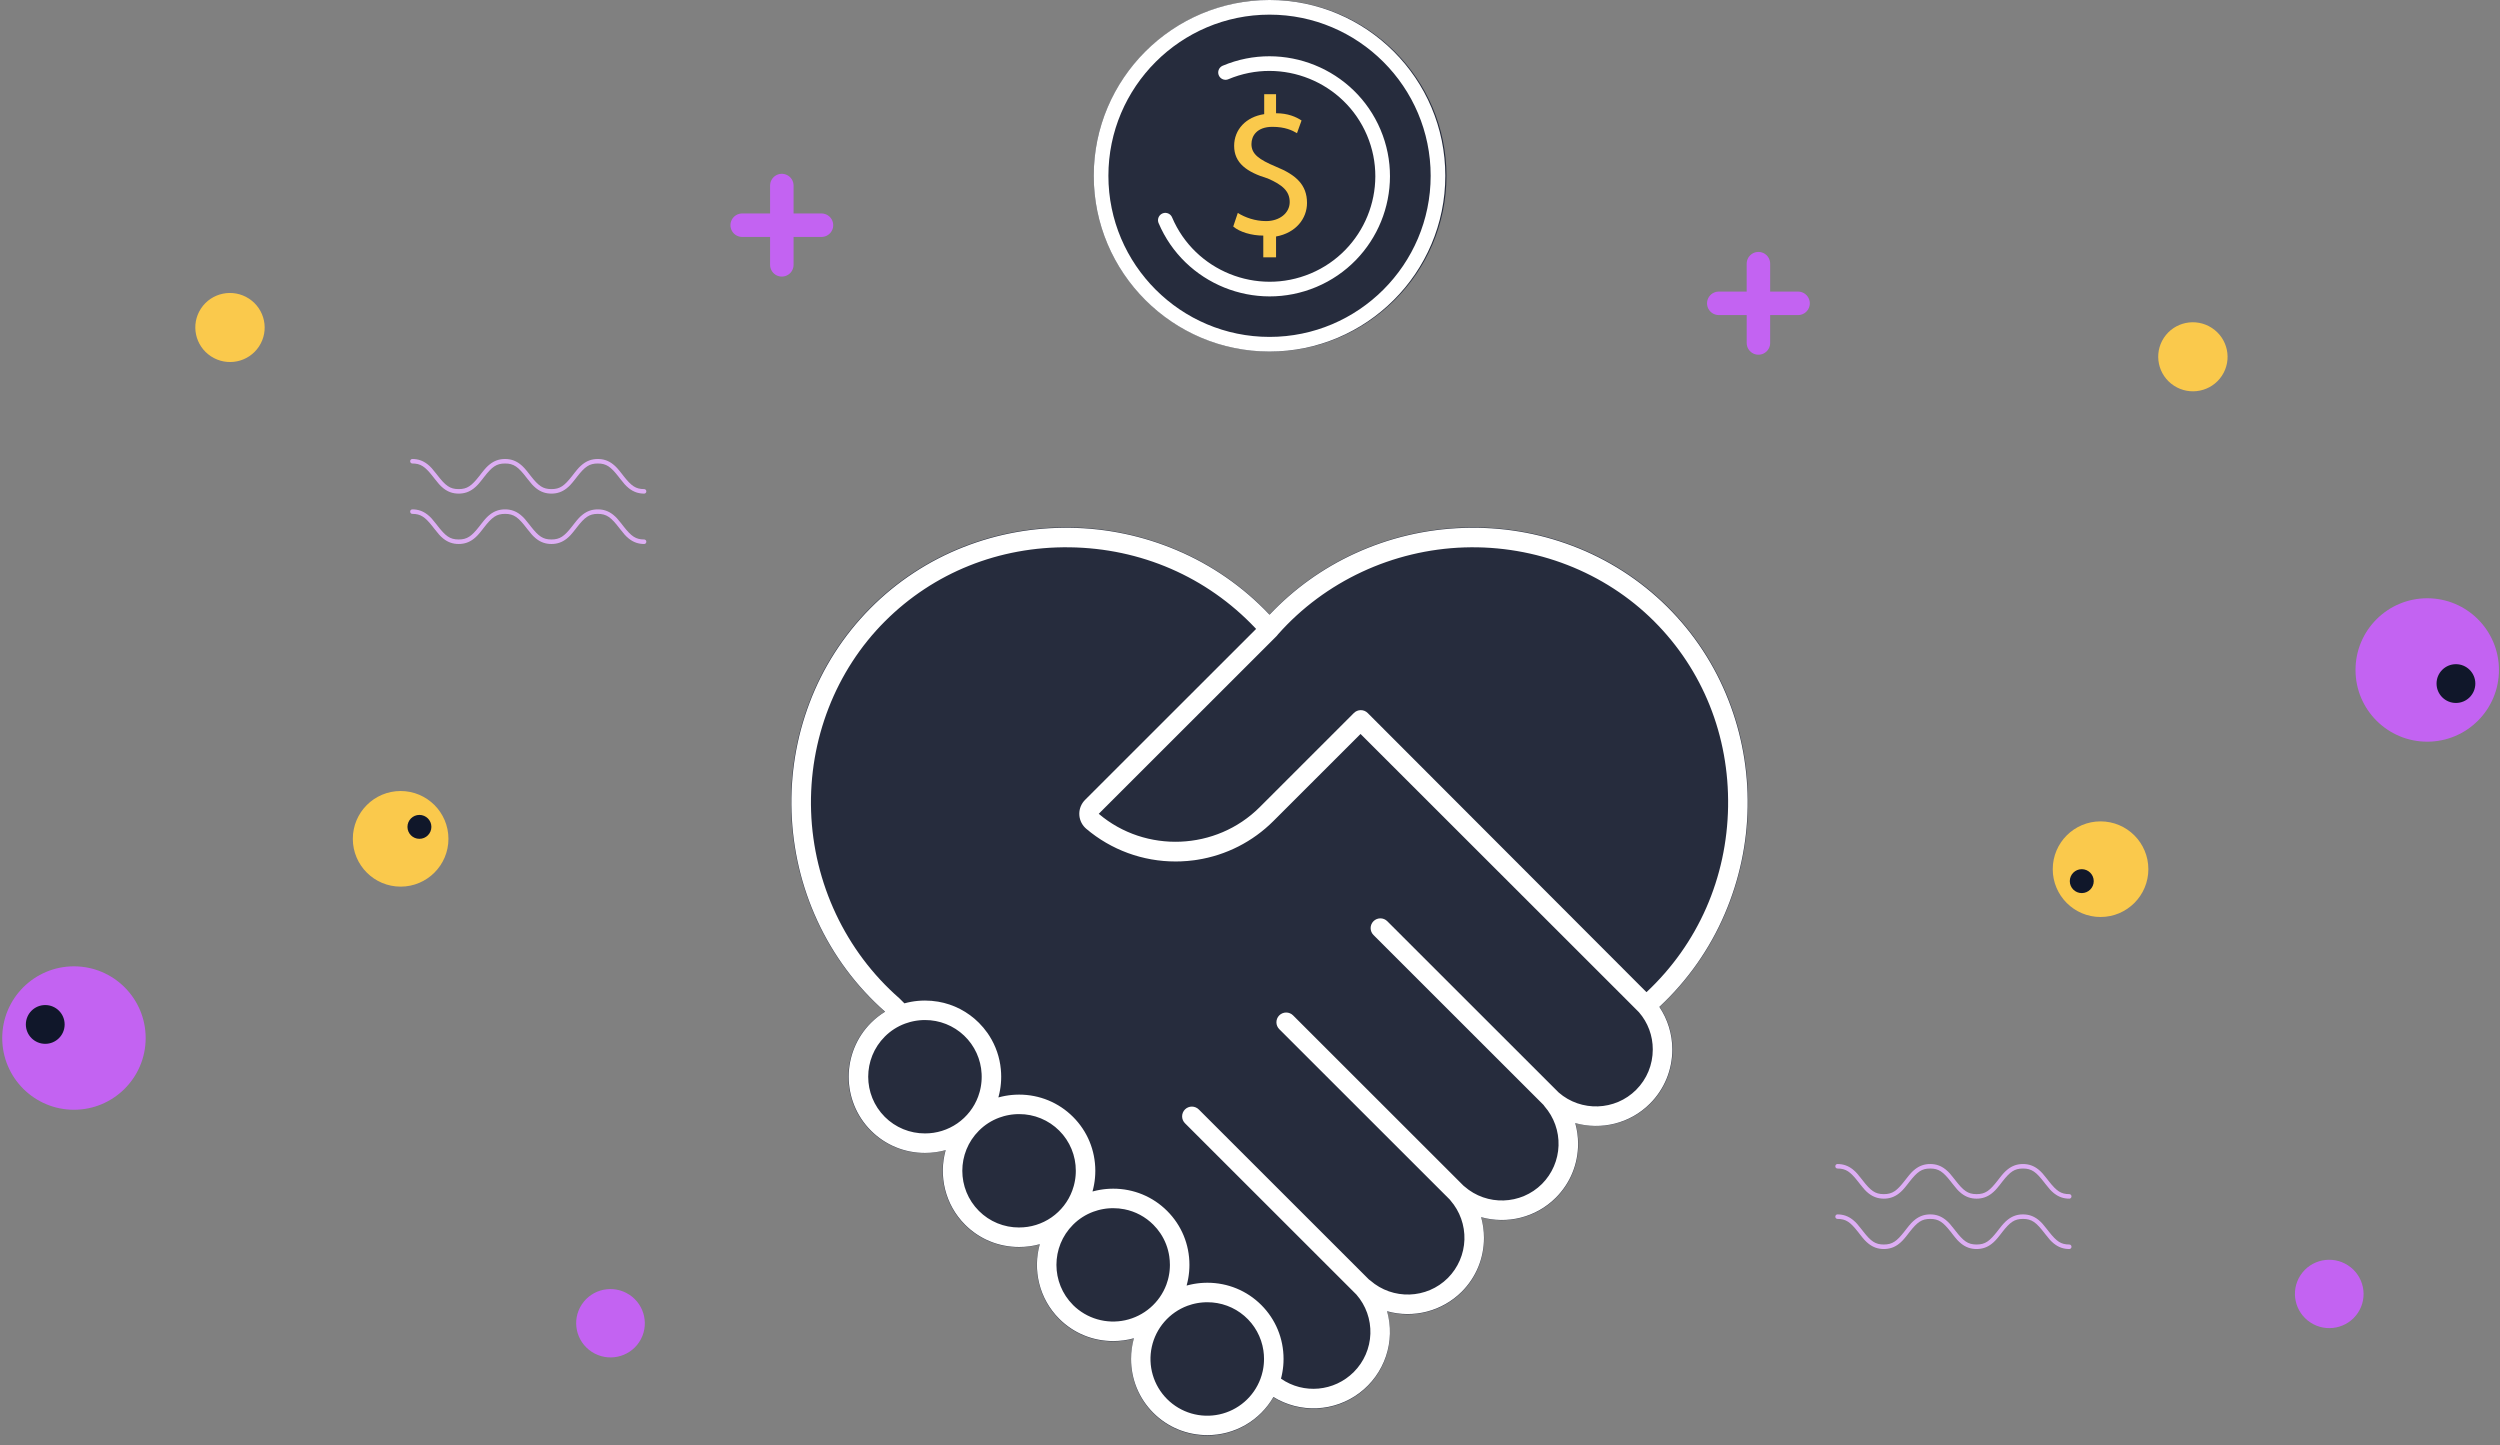 <svg width="256" height="148" viewBox="0 0 256 148" fill="none" xmlns="http://www.w3.org/2000/svg">
<rect x="0" y="0" width="256" height="148" fill="#808080" stroke="none"/>
<path d="M112 18C112 8.078 120.106 0 130.06 0C140.015 0 148.121 8.078 148.121 18C148.121 27.922 140.015 36 130.06 36C120.106 36 112 27.922 112 18Z" fill="#262C3D"/>
<path d="M112.75 18C112.75 8.492 120.493 0.75 130 0.75C139.507 0.75 147.25 8.492 147.25 18C147.25 27.507 139.507 35.249 130 35.249C120.493 35.249 112.75 27.507 112.75 18Z" stroke="white" stroke-width="1.5"/>
<path d="M125.494 7.421C131.377 4.945 138.189 7.703 140.673 13.566C143.156 19.428 140.389 26.218 134.507 28.693C128.625 31.169 121.813 28.411 119.329 22.548" stroke="white" stroke-width="1.5" stroke-linecap="round"/>
<path d="M129.361 26.167V24.125C128.149 24.125 126.936 23.754 126.283 23.197L126.75 21.805C127.496 22.269 128.522 22.64 129.641 22.64C131.04 22.64 132.066 21.805 132.066 20.691C132.066 19.578 131.32 18.928 129.827 18.278C127.682 17.629 126.376 16.701 126.376 14.937C126.376 13.267 127.589 11.967 129.454 11.689V9.647H130.667V11.596C131.879 11.596 132.719 11.967 133.278 12.338L132.812 13.638C132.346 13.359 131.599 12.988 130.294 12.988C128.708 12.988 128.149 13.916 128.149 14.752C128.149 15.773 128.895 16.329 130.667 17.072C132.719 17.907 133.838 18.928 133.838 20.784C133.838 22.362 132.719 23.847 130.667 24.218V26.353H129.361V26.167Z" fill="#FAC94C"/>
<g clip-path="url(#clip0_3863_51128)">
<path d="M177.044 71.689C175.637 68.079 173.488 64.805 170.734 62.078C167.981 59.352 164.685 57.234 161.06 55.862C157.499 54.51 153.743 53.889 149.892 54.016C146.013 54.143 142.272 55.021 138.773 56.625C135.471 58.135 132.493 60.27 130.003 62.911L129.95 62.858C127.28 60.041 124.056 57.807 120.481 56.295C117.016 54.825 113.298 54.046 109.534 54.003C105.777 53.954 102.119 54.615 98.663 55.969C95.057 57.379 91.787 59.529 89.064 62.281C86.342 65.032 84.228 68.325 82.858 71.945C81.506 75.507 80.887 79.268 81.017 83.122C81.148 87.004 82.032 90.746 83.643 94.244C85.284 97.815 87.654 101.003 90.601 103.603C90.076 103.923 89.592 104.305 89.157 104.74C86.109 107.788 86.109 112.747 89.157 115.795C90.63 117.266 92.594 118.076 94.688 118.076C95.405 118.077 96.118 117.98 96.809 117.788C96.071 120.422 96.735 123.369 98.802 125.437C100.272 126.907 102.238 127.718 104.333 127.718C105.05 127.718 105.764 127.622 106.456 127.43C105.718 130.063 106.381 133.01 108.449 135.078C109.921 136.549 111.885 137.359 113.979 137.359C114.695 137.359 115.409 137.263 116.099 137.071C115.908 137.762 115.811 138.475 115.812 139.191C115.812 141.285 116.622 143.248 118.094 144.718C119.566 146.189 121.53 147 123.624 147C124.997 147.003 126.348 146.644 127.537 145.958C128.727 145.272 129.715 144.283 130.4 143.093C131.743 143.919 133.304 144.32 134.878 144.245C136.453 144.169 137.968 143.621 139.226 142.671C140.484 141.722 141.426 140.415 141.93 138.922C142.433 137.428 142.474 135.818 142.047 134.301C143.385 134.674 144.797 134.686 146.141 134.336C147.484 133.986 148.711 133.285 149.695 132.307C151.165 130.836 151.977 128.873 151.977 126.78C151.978 126.063 151.88 125.349 151.687 124.658C154.331 125.399 157.284 124.722 159.341 122.666C160.811 121.195 161.623 119.233 161.623 117.14C161.623 116.422 161.525 115.708 161.332 115.017C163.978 115.758 166.93 115.083 168.987 113.025C170.465 111.548 171.278 109.575 171.278 107.47C171.28 105.914 170.818 104.393 169.95 103.102C169.971 103.084 169.993 103.067 170.013 103.048C172.863 100.381 175.127 97.15 176.662 93.562C178.151 90.095 178.944 86.369 178.997 82.597C179.056 78.826 178.399 75.157 177.044 71.689Z" fill="#262C3D"/>
</g>
<path d="M177.003 71.716C175.598 68.11 173.45 64.838 170.699 62.114C167.948 59.391 164.655 57.275 161.033 55.904C157.475 54.554 153.722 53.933 149.874 54.059C145.999 54.187 142.261 55.064 138.765 56.667C135.466 58.175 132.49 60.308 130.002 62.946L129.95 62.894C127.282 60.08 124.061 57.847 120.488 56.337C117.027 54.868 113.311 54.09 109.551 54.047C105.797 53.998 102.142 54.659 98.689 56.011C95.086 57.419 91.819 59.567 89.099 62.317C86.378 65.066 84.266 68.355 82.897 71.972C81.547 75.531 80.928 79.288 81.058 83.139C81.189 87.016 82.072 90.755 83.682 94.25C85.321 97.817 87.689 101.002 90.634 103.6C90.11 103.92 89.626 104.302 89.192 104.736C86.146 107.781 86.146 112.736 89.192 115.781C90.663 117.25 92.625 118.059 94.717 118.059C95.433 118.06 96.147 117.964 96.837 117.772C96.1 120.403 96.763 123.347 98.828 125.413C100.297 126.883 102.261 127.692 104.354 127.692C105.071 127.693 105.784 127.596 106.475 127.404C105.738 130.035 106.401 132.979 108.466 135.045C109.937 136.515 111.899 137.324 113.992 137.324C114.708 137.325 115.421 137.228 116.111 137.037C115.919 137.727 115.822 138.439 115.823 139.155C115.823 141.246 116.633 143.207 118.103 144.677C119.574 146.146 121.536 146.956 123.629 146.956C125.001 146.959 126.35 146.6 127.539 145.915C128.728 145.229 129.714 144.242 130.399 143.053C131.741 143.878 133.3 144.278 134.873 144.203C136.447 144.128 137.961 143.58 139.218 142.632C140.475 141.683 141.416 140.377 141.919 138.885C142.422 137.394 142.463 135.785 142.037 134.269C143.373 134.642 144.784 134.654 146.126 134.304C147.469 133.954 148.694 133.254 149.678 132.277C151.147 130.807 151.958 128.846 151.958 126.756C151.958 126.039 151.861 125.326 151.668 124.635C154.31 125.375 157.26 124.699 159.316 122.645C160.784 121.176 161.595 119.215 161.595 117.124C161.596 116.407 161.498 115.694 161.305 115.004C163.948 115.743 166.898 115.069 168.953 113.014C170.429 111.538 171.243 109.567 171.243 107.463C171.245 105.909 170.782 104.39 169.915 103.099C169.937 103.081 169.958 103.065 169.979 103.046C172.826 100.381 175.088 97.154 176.621 93.569C178.109 90.105 178.902 86.382 178.955 82.613C179.013 78.847 178.357 75.181 177.003 71.716ZM94.717 116.062C93.953 116.065 93.197 115.917 92.491 115.626C91.785 115.336 91.144 114.908 90.604 114.368C88.338 112.102 88.338 108.414 90.604 106.148C91.192 105.558 91.901 105.103 92.683 104.815C92.84 104.757 92.999 104.707 93.16 104.663C93.186 104.655 93.213 104.649 93.24 104.642C93.287 104.63 93.335 104.618 93.382 104.607L93.483 104.584C93.526 104.575 93.57 104.566 93.614 104.558C93.647 104.552 93.679 104.545 93.713 104.539C93.782 104.528 93.851 104.517 93.92 104.507C93.947 104.503 93.975 104.5 94.003 104.497C94.055 104.49 94.107 104.484 94.16 104.479C94.19 104.476 94.22 104.474 94.25 104.472C94.302 104.468 94.353 104.464 94.406 104.461C94.432 104.461 94.458 104.458 94.484 104.457C94.562 104.455 94.64 104.452 94.718 104.452C96.209 104.447 97.645 105.018 98.725 106.045C99.806 107.072 100.448 108.476 100.518 109.965C100.523 110.062 100.525 110.159 100.525 110.256C100.525 110.334 100.523 110.412 100.52 110.49C100.52 110.516 100.517 110.542 100.516 110.568C100.513 110.62 100.51 110.671 100.506 110.723C100.503 110.753 100.501 110.784 100.498 110.814C100.493 110.866 100.487 110.917 100.481 110.968C100.477 111.001 100.474 111.033 100.469 111.066C100.46 111.131 100.45 111.196 100.439 111.259C100.433 111.294 100.426 111.328 100.42 111.362C100.412 111.404 100.403 111.446 100.394 111.488C100.387 111.523 100.379 111.557 100.371 111.591C100.361 111.638 100.349 111.684 100.337 111.731C100.33 111.758 100.323 111.786 100.316 111.813C100.271 111.973 100.221 112.132 100.163 112.289C99.751 113.399 99.008 114.357 98.034 115.032C97.06 115.707 95.902 116.066 94.717 116.062ZM104.354 125.694C103.591 125.697 102.834 125.549 102.128 125.259C101.422 124.968 100.781 124.54 100.242 124C97.974 121.734 97.974 118.046 100.242 115.78C100.83 115.19 101.539 114.735 102.32 114.447C102.478 114.389 102.637 114.339 102.797 114.294C102.824 114.287 102.85 114.281 102.877 114.274C102.924 114.261 102.972 114.25 103.02 114.238L103.121 114.216C103.164 114.207 103.207 114.198 103.251 114.19C103.284 114.184 103.317 114.177 103.352 114.171C103.42 114.16 103.487 114.149 103.556 114.138C103.584 114.135 103.613 114.132 103.641 114.128C103.693 114.122 103.746 114.116 103.798 114.111C103.828 114.108 103.858 114.106 103.888 114.103C103.94 114.099 103.992 114.096 104.044 114.093L104.122 114.089C104.2 114.086 104.278 114.084 104.356 114.084C105.119 114.081 105.876 114.23 106.581 114.521C107.287 114.812 107.928 115.239 108.468 115.779C109.008 116.318 109.435 116.959 109.726 117.664C110.017 118.369 110.166 119.125 110.163 119.888C110.163 119.966 110.161 120.044 110.158 120.122C110.158 120.148 110.156 120.174 110.154 120.2C110.151 120.252 110.148 120.304 110.144 120.356C110.142 120.386 110.139 120.416 110.136 120.446C110.131 120.498 110.126 120.55 110.119 120.602C110.115 120.631 110.112 120.66 110.108 120.69C110.099 120.757 110.088 120.825 110.076 120.891C110.07 120.924 110.063 120.959 110.057 120.992C110.049 121.035 110.04 121.078 110.031 121.12C110.024 121.153 110.016 121.188 110.008 121.222C109.997 121.269 109.985 121.317 109.973 121.364C109.966 121.391 109.96 121.417 109.953 121.444C109.908 121.604 109.858 121.764 109.799 121.921C109.388 123.031 108.645 123.988 107.671 124.663C106.697 125.337 105.539 125.697 104.355 125.692L104.354 125.694ZM109.879 133.632C107.612 131.366 107.612 127.678 109.879 125.412C110.467 124.822 111.176 124.368 111.958 124.08C112.115 124.022 112.274 123.971 112.434 123.927C112.462 123.92 112.489 123.913 112.517 123.906C112.563 123.894 112.61 123.882 112.656 123.871C112.691 123.863 112.725 123.856 112.76 123.848C112.801 123.839 112.843 123.831 112.885 123.823C112.918 123.816 112.954 123.81 112.988 123.804C113.054 123.792 113.119 123.782 113.184 123.773C113.217 123.769 113.246 123.765 113.277 123.761C113.329 123.755 113.38 123.749 113.432 123.744C113.462 123.741 113.493 123.739 113.523 123.737C113.574 123.733 113.626 123.729 113.678 123.726L113.757 123.723C113.834 123.72 113.912 123.718 113.99 123.718C114.375 123.717 114.759 123.754 115.137 123.829C116.261 124.049 117.294 124.601 118.102 125.412C118.373 125.682 118.616 125.978 118.828 126.296C119.302 127.006 119.612 127.813 119.735 128.658C119.777 128.944 119.798 129.232 119.798 129.522C119.798 129.6 119.796 129.677 119.793 129.755C119.793 129.782 119.79 129.808 119.789 129.834C119.786 129.886 119.782 129.937 119.778 129.989C119.776 130.019 119.774 130.05 119.771 130.08C119.766 130.132 119.76 130.183 119.754 130.235C119.75 130.265 119.747 130.294 119.743 130.323C119.734 130.391 119.723 130.458 119.71 130.525C119.704 130.558 119.698 130.592 119.691 130.626C119.683 130.669 119.675 130.711 119.666 130.754C119.658 130.787 119.651 130.822 119.643 130.855C119.632 130.903 119.62 130.951 119.607 130.998C119.601 131.025 119.594 131.051 119.587 131.077C119.543 131.238 119.492 131.397 119.434 131.554C119.092 132.464 118.527 133.274 117.791 133.909C117.055 134.545 116.171 134.986 115.221 135.193C114.271 135.4 113.284 135.365 112.35 135.092C111.416 134.82 110.566 134.318 109.877 133.632L109.879 133.632ZM129.073 141.186C128.733 142.098 128.17 142.911 127.434 143.549C126.698 144.187 125.814 144.63 124.862 144.837C123.91 145.044 122.921 145.009 121.986 144.735C121.052 144.461 120.201 143.957 119.512 143.268C118.823 142.58 118.318 141.73 118.044 140.795C117.77 139.861 117.735 138.873 117.942 137.922C118.15 136.97 118.593 136.086 119.231 135.351C119.87 134.615 120.683 134.052 121.596 133.712C121.752 133.654 121.911 133.603 122.072 133.559C122.099 133.552 122.125 133.546 122.152 133.539C122.199 133.526 122.247 133.515 122.294 133.504C122.327 133.495 122.362 133.488 122.396 133.481C122.438 133.472 122.481 133.463 122.523 133.455C122.556 133.449 122.591 133.442 122.625 133.436C122.691 133.425 122.756 133.415 122.821 133.406C122.854 133.401 122.884 133.398 122.915 133.394C122.967 133.388 123.018 133.382 123.07 133.377L123.161 133.369C123.212 133.365 123.264 133.362 123.316 133.359C123.342 133.359 123.368 133.356 123.394 133.355C123.472 133.352 123.55 133.35 123.628 133.35C125.02 133.345 126.367 133.842 127.422 134.749C128.477 135.657 129.17 136.914 129.373 138.29C129.415 138.576 129.436 138.865 129.436 139.154C129.436 139.232 129.433 139.309 129.43 139.386C129.43 139.41 129.428 139.435 129.427 139.459C129.424 139.514 129.42 139.568 129.416 139.622C129.414 139.648 129.413 139.674 129.41 139.7C129.403 139.772 129.396 139.843 129.386 139.914C129.383 139.941 129.379 139.968 129.375 139.995C129.367 140.043 129.36 140.092 129.352 140.14C129.347 140.173 129.341 140.203 129.335 140.234C129.326 140.285 129.315 140.334 129.305 140.384C129.3 140.409 129.295 140.433 129.289 140.457C129.233 140.704 129.161 140.948 129.072 141.186H129.073ZM167.54 111.6C165.386 113.753 161.906 113.872 159.609 111.873L142.057 94.332C141.87 94.144 141.616 94.039 141.351 94.039C141.086 94.039 140.832 94.144 140.645 94.332C140.457 94.519 140.352 94.773 140.352 95.038C140.352 95.302 140.457 95.556 140.645 95.744L158.055 113.144C158.086 113.195 158.121 113.243 158.16 113.288C159.129 114.399 159.642 115.837 159.594 117.31C159.546 118.784 158.942 120.186 157.902 121.232C155.741 123.392 152.25 123.505 149.954 121.49C149.927 121.466 149.899 121.445 149.87 121.424L132.41 103.974C132.223 103.787 131.969 103.682 131.704 103.682C131.439 103.682 131.185 103.787 130.997 103.974C130.81 104.161 130.705 104.415 130.705 104.68C130.705 104.945 130.81 105.199 130.997 105.386L140.213 114.597L140.216 114.6L148.458 122.837C148.478 122.866 148.5 122.894 148.523 122.92C149.492 124.032 150.004 125.469 149.957 126.943C149.909 128.416 149.304 129.817 148.265 130.864C146.104 133.024 142.613 133.137 140.317 131.122C140.273 131.084 140.225 131.049 140.176 131.019L122.763 113.616C122.671 113.522 122.561 113.446 122.439 113.395C122.317 113.343 122.186 113.316 122.054 113.315C121.922 113.314 121.791 113.34 121.668 113.39C121.546 113.44 121.435 113.514 121.341 113.607C121.248 113.701 121.174 113.812 121.124 113.934C121.073 114.057 121.048 114.188 121.049 114.32C121.049 114.452 121.077 114.583 121.128 114.704C121.18 114.826 121.255 114.936 121.35 115.029L138.897 132.566C139.866 133.676 140.377 135.112 140.327 136.584C140.276 138.056 139.669 139.454 138.627 140.496C136.624 142.498 133.491 142.785 131.177 141.178C131.174 141.17 131.174 141.161 131.177 141.154C131.199 141.07 131.22 140.987 131.239 140.902C131.247 140.868 131.253 140.833 131.261 140.798C131.275 140.733 131.288 140.668 131.3 140.604C131.308 140.561 131.316 140.517 131.323 140.473C131.334 140.41 131.344 140.346 131.353 140.282C131.358 140.245 131.364 140.209 131.369 140.171C131.382 140.076 131.392 139.981 131.402 139.885C131.405 139.85 131.407 139.816 131.41 139.781C131.416 139.708 131.421 139.635 131.425 139.562C131.426 139.53 131.428 139.497 131.429 139.464C131.434 139.361 131.436 139.258 131.436 139.155C131.436 137.063 130.626 135.102 129.156 133.632C127.686 132.163 125.722 131.353 123.631 131.353C123.526 131.353 123.422 131.356 123.317 131.36C123.282 131.36 123.247 131.363 123.212 131.365C123.143 131.369 123.073 131.373 123.004 131.379L122.882 131.389C122.813 131.396 122.743 131.404 122.674 131.412C122.632 131.417 122.591 131.422 122.55 131.428C122.461 131.44 122.374 131.454 122.286 131.469C122.24 131.477 122.195 131.486 122.15 131.494C122.093 131.505 122.035 131.517 121.978 131.529C121.933 131.539 121.888 131.548 121.843 131.559C121.778 131.574 121.712 131.591 121.647 131.607C121.614 131.616 121.578 131.624 121.544 131.634C121.539 131.634 121.534 131.636 121.529 131.638C121.525 131.637 121.521 131.636 121.518 131.632C121.515 131.63 121.513 131.626 121.513 131.622C121.513 131.616 121.516 131.612 121.517 131.606C121.526 131.574 121.534 131.538 121.543 131.504C121.56 131.439 121.576 131.373 121.592 131.308C121.602 131.264 121.612 131.219 121.622 131.175C121.634 131.117 121.646 131.058 121.657 131C121.665 130.956 121.674 130.912 121.682 130.867C121.698 130.776 121.712 130.685 121.724 130.594C121.73 130.556 121.734 130.518 121.738 130.48C121.747 130.41 121.755 130.34 121.762 130.27C121.765 130.229 121.768 130.189 121.772 130.149C121.777 130.079 121.782 130.01 121.785 129.94C121.787 129.905 121.789 129.87 121.791 129.835C121.795 129.731 121.798 129.627 121.798 129.522C121.798 127.432 120.988 125.47 119.517 124.001C118.046 122.531 116.085 121.721 113.992 121.721C113.888 121.721 113.783 121.724 113.679 121.728C113.644 121.728 113.609 121.731 113.574 121.733C113.504 121.737 113.435 121.741 113.365 121.747C113.325 121.75 113.284 121.753 113.244 121.757C113.174 121.764 113.104 121.772 113.035 121.78C112.995 121.785 112.955 121.789 112.915 121.795C112.826 121.807 112.736 121.821 112.647 121.837C112.602 121.845 112.557 121.853 112.512 121.862C112.454 121.873 112.397 121.884 112.339 121.897C112.294 121.906 112.249 121.916 112.204 121.927C112.139 121.942 112.075 121.958 112.012 121.974C111.976 121.983 111.941 121.992 111.906 122.002L111.892 122.005C111.888 122.005 111.884 122.003 111.881 122C111.878 121.997 111.876 121.993 111.876 121.989C111.876 121.984 111.878 121.979 111.88 121.974C111.889 121.94 111.897 121.906 111.906 121.872C111.923 121.806 111.939 121.741 111.955 121.676C111.965 121.631 111.975 121.587 111.984 121.543C111.997 121.484 112.008 121.426 112.02 121.368C112.028 121.324 112.037 121.279 112.044 121.235C112.06 121.144 112.074 121.053 112.087 120.962C112.092 120.924 112.096 120.886 112.101 120.848C112.109 120.778 112.117 120.708 112.124 120.637C112.128 120.597 112.131 120.557 112.134 120.517C112.14 120.447 112.144 120.378 112.148 120.308C112.148 120.273 112.152 120.238 112.153 120.203C112.158 120.099 112.16 119.995 112.16 119.89C112.16 117.799 111.35 115.837 109.879 114.368C108.409 112.899 106.446 112.089 104.355 112.089C104.25 112.089 104.146 112.091 104.041 112.096C104.006 112.096 103.971 112.099 103.937 112.101C103.867 112.104 103.797 112.109 103.728 112.115L103.607 112.125C103.537 112.132 103.467 112.139 103.396 112.148C103.359 112.153 103.321 112.157 103.283 112.162C103.191 112.174 103.1 112.189 103.009 112.205C102.965 112.212 102.921 112.221 102.876 112.229C102.818 112.241 102.759 112.252 102.701 112.265C102.657 112.274 102.612 112.284 102.568 112.294C102.502 112.309 102.437 112.327 102.372 112.343C102.337 112.352 102.303 112.36 102.268 112.369L102.253 112.373C102.249 112.373 102.245 112.371 102.243 112.368C102.24 112.365 102.238 112.361 102.237 112.357C102.237 112.353 102.24 112.348 102.241 112.343C102.251 112.308 102.259 112.272 102.269 112.237C102.285 112.172 102.301 112.109 102.316 112.045C102.327 112 102.337 111.955 102.346 111.91C102.359 111.853 102.37 111.795 102.381 111.738C102.389 111.693 102.399 111.648 102.406 111.603C102.422 111.514 102.436 111.426 102.448 111.337C102.453 111.296 102.458 111.256 102.463 111.215C102.471 111.146 102.479 111.076 102.486 111.006C102.49 110.966 102.493 110.925 102.496 110.885C102.502 110.816 102.506 110.746 102.51 110.677C102.512 110.641 102.514 110.607 102.515 110.572C102.519 110.467 102.522 110.363 102.522 110.258C102.522 109.997 102.509 109.738 102.484 109.481C102.369 108.274 101.97 107.111 101.322 106.085C101.254 105.978 101.184 105.872 101.11 105.768C100.851 105.4 100.56 105.055 100.242 104.736C99.109 103.599 97.65 102.842 96.067 102.571C95.621 102.495 95.169 102.457 94.717 102.457C94.612 102.457 94.508 102.459 94.403 102.464C94.368 102.464 94.334 102.467 94.299 102.469C94.229 102.473 94.159 102.477 94.089 102.483C94.05 102.486 94.009 102.489 93.97 102.493C93.898 102.5 93.828 102.508 93.757 102.517C93.722 102.521 93.686 102.524 93.651 102.529C93.557 102.542 93.464 102.557 93.371 102.573C93.327 102.58 93.283 102.589 93.24 102.597C93.181 102.608 93.122 102.62 93.064 102.633C93.019 102.642 92.975 102.652 92.931 102.662C92.866 102.678 92.8 102.695 92.735 102.711C92.701 102.72 92.666 102.728 92.631 102.738L92.617 102.741C92.613 102.741 92.609 102.739 92.606 102.736L92.178 102.309C92.151 102.279 92.123 102.25 92.092 102.224C86.599 97.426 83.305 90.445 83.056 83.071C82.809 75.764 85.565 68.676 90.617 63.624C95.598 58.641 102.313 55.95 109.525 56.044C116.82 56.139 123.565 59.067 128.518 64.287C128.554 64.325 128.59 64.363 128.626 64.402L111.111 81.907C111.061 81.957 111.014 82.009 110.97 82.063C110.639 82.471 110.48 82.992 110.528 83.515C110.576 84.038 110.827 84.522 111.227 84.863C113.783 87.031 117.027 88.22 120.379 88.215C120.563 88.215 120.749 88.212 120.934 88.205C121.157 88.196 121.38 88.182 121.602 88.163C121.823 88.144 122.044 88.12 122.264 88.091C122.373 88.076 122.483 88.061 122.592 88.043C125.552 87.58 128.288 86.187 130.404 84.067L134.726 79.748L139.308 75.169C139.311 75.166 139.315 75.164 139.32 75.164C139.324 75.164 139.328 75.166 139.331 75.169L166.483 102.305L167.831 103.656C168.747 104.712 169.249 106.064 169.244 107.462C169.244 109.032 168.638 110.502 167.539 111.6H167.54ZM176.957 82.581C176.842 89.897 173.878 96.648 168.611 101.588C168.608 101.59 168.604 101.592 168.6 101.591C168.596 101.591 168.592 101.589 168.589 101.586L167.897 100.895L140.052 73.012C139.959 72.919 139.849 72.845 139.728 72.794C139.606 72.744 139.476 72.718 139.345 72.718H139.34C139.207 72.719 139.077 72.746 138.955 72.797C138.833 72.849 138.723 72.924 138.63 73.019L128.991 82.656C124.544 87.1 117.309 87.401 112.519 83.341C112.518 83.337 112.517 83.334 112.518 83.33C112.519 83.327 112.521 83.323 112.524 83.321L130.712 65.144L130.718 65.137L130.754 65.1C130.802 65.052 130.844 64.999 130.881 64.942C135.679 59.534 142.619 56.296 149.942 56.056C157.244 55.816 164.326 58.571 169.375 63.613C174.377 68.611 177.07 75.349 176.956 82.581H176.957Z" fill="white"/>
<path fill-rule="evenodd" clip-rule="evenodd" d="M64.436 132.573C66.062 133.633 66.52 135.802 65.459 137.419C64.398 139.035 62.221 139.486 60.595 138.427C58.969 137.367 58.511 135.198 59.572 133.582C60.632 131.965 62.81 131.514 64.436 132.573Z" fill="#C363F2"/>
<path fill-rule="evenodd" clip-rule="evenodd" d="M25.492 30.579C27.134 31.649 27.596 33.841 26.525 35.474C25.453 37.107 23.254 37.563 21.611 36.492C19.968 35.422 19.506 33.23 20.577 31.598C21.649 29.965 23.849 29.509 25.492 30.579Z" fill="#FAC94C"/>
<path d="M61.217 47C61.816 47 62.312 47.18 62.758 47.527C63.076 47.775 63.291 48.018 63.719 48.571L63.852 48.743C64.647 49.758 65.096 50.084 65.966 50.084C66.088 50.084 66.186 50.187 66.186 50.315C66.186 50.443 66.088 50.546 65.966 50.546C65.367 50.546 64.871 50.366 64.425 50.019L64.363 49.969C64.077 49.737 63.863 49.491 63.464 48.975L63.331 48.803C62.536 47.788 62.087 47.462 61.217 47.462C60.346 47.462 59.897 47.788 59.102 48.803L58.886 49.081C58.512 49.56 58.305 49.787 58.008 50.019C57.563 50.366 57.066 50.546 56.467 50.546C55.868 50.546 55.371 50.366 54.926 50.019L54.864 49.969C54.578 49.737 54.364 49.491 53.965 48.975L53.922 48.919C53.07 47.812 52.621 47.462 51.718 47.462C50.831 47.462 50.382 47.8 49.559 48.86L49.388 49.081C49.014 49.56 48.807 49.787 48.509 50.019C48.064 50.366 47.568 50.546 46.969 50.546C46.369 50.546 45.873 50.366 45.428 50.019L45.366 49.969C45.08 49.737 44.866 49.491 44.467 48.975L44.378 48.86L44.29 48.747C43.522 47.776 43.074 47.462 42.22 47.462C42.098 47.462 42 47.359 42 47.231C42 47.103 42.098 47 42.22 47C42.819 47 43.315 47.18 43.76 47.527L43.823 47.577C44.098 47.801 44.307 48.037 44.679 48.517L44.765 48.627C45.617 49.733 46.066 50.084 46.969 50.084C47.839 50.084 48.288 49.758 49.083 48.743L49.342 48.409C49.689 47.968 49.892 47.75 50.177 47.527C50.622 47.18 51.118 47 51.718 47C52.317 47 52.813 47.18 53.259 47.527C53.577 47.775 53.792 48.018 54.22 48.571L54.353 48.743C55.148 49.758 55.596 50.084 56.467 50.084C57.338 50.084 57.786 49.758 58.581 48.743L58.837 48.414C59.186 47.969 59.389 47.751 59.676 47.527C60.121 47.18 60.617 47 61.217 47Z" fill="#DDAEF4"/>
<path d="M61.217 52.159C61.816 52.159 62.312 52.339 62.758 52.686L62.82 52.736C63.075 52.943 63.273 53.161 63.596 53.573L63.852 53.902C64.647 54.917 65.096 55.242 65.966 55.242C66.088 55.242 66.186 55.346 66.186 55.473C66.186 55.601 66.088 55.705 65.966 55.705C65.367 55.705 64.871 55.524 64.425 55.178L64.363 55.128C64.077 54.896 63.863 54.65 63.464 54.134L63.421 54.077C62.569 52.971 62.12 52.621 61.217 52.621C60.33 52.621 59.881 52.959 59.058 54.019L58.886 54.24C58.512 54.719 58.305 54.946 58.008 55.178C57.563 55.524 57.066 55.705 56.467 55.705C55.868 55.705 55.371 55.524 54.926 55.178L54.864 55.128C54.578 54.896 54.364 54.65 53.965 54.134L53.922 54.077C53.07 52.971 52.621 52.621 51.718 52.621C50.831 52.621 50.382 52.959 49.559 54.019L49.388 54.24C49.014 54.719 48.807 54.946 48.509 55.178C48.064 55.524 47.568 55.705 46.969 55.705C46.369 55.705 45.873 55.524 45.428 55.178L45.366 55.128C45.08 54.895 44.866 54.65 44.467 54.134L44.378 54.019L44.29 53.906C43.522 52.935 43.074 52.621 42.22 52.621C42.098 52.621 42 52.518 42 52.39C42 52.262 42.098 52.159 42.22 52.159C42.819 52.159 43.315 52.339 43.76 52.686L43.823 52.736C44.098 52.959 44.307 53.196 44.679 53.675L44.765 53.786C45.617 54.892 46.066 55.242 46.969 55.242C47.839 55.242 48.288 54.917 49.083 53.902L49.342 53.568C49.689 53.126 49.892 52.908 50.177 52.686C50.622 52.339 51.118 52.159 51.718 52.159C52.317 52.159 52.813 52.339 53.259 52.686L53.321 52.736C53.607 52.968 53.821 53.213 54.22 53.73L54.353 53.902C55.148 54.917 55.596 55.242 56.467 55.242C57.338 55.242 57.786 54.917 58.581 53.902L58.837 53.573C59.186 53.128 59.389 52.909 59.676 52.686C60.121 52.339 60.617 52.159 61.217 52.159Z" fill="#DDAEF4"/>
<path fill-rule="evenodd" clip-rule="evenodd" d="M0.229 106.295C0.229 110.351 3.517 113.639 7.573 113.639C11.628 113.639 14.916 110.351 14.916 106.295C14.916 102.239 11.628 98.952 7.573 98.952C3.517 98.952 0.229 102.239 0.229 106.295Z" fill="#C363F2"/>
<path fill-rule="evenodd" clip-rule="evenodd" d="M2.647 104.903C2.647 105.999 3.537 106.889 4.633 106.889C5.73 106.889 6.619 105.999 6.619 104.903C6.619 103.806 5.73 102.917 4.633 102.917C3.537 102.917 2.647 103.806 2.647 104.903Z" fill="#10172A"/>
<path fill-rule="evenodd" clip-rule="evenodd" d="M36.129 85.896C36.129 88.599 38.321 90.791 41.025 90.791C43.728 90.791 45.92 88.599 45.92 85.896C45.92 83.192 43.728 81 41.025 81C38.321 81 36.129 83.192 36.129 85.896Z" fill="#FAC94C"/>
<path fill-rule="evenodd" clip-rule="evenodd" d="M41.724 84.672C41.724 85.348 42.272 85.896 42.949 85.896C43.625 85.896 44.174 85.348 44.174 84.672C44.174 83.995 43.625 83.447 42.949 83.447C42.272 83.447 41.724 83.995 41.724 84.672Z" fill="#10172A"/>
<path d="M80.059 19L80.059 27.12" stroke="#C363F2" stroke-width="2.404" stroke-linecap="round"/>
<path d="M84.119 23.061L75.999 23.061" stroke="#C363F2" stroke-width="2.404" stroke-linecap="round"/>
<path fill-rule="evenodd" clip-rule="evenodd" d="M236.595 135.427C234.97 134.367 234.512 132.198 235.572 130.581C236.633 128.965 238.81 128.514 240.436 129.573C242.063 130.633 242.52 132.802 241.46 134.418C240.399 136.035 238.221 136.486 236.595 135.427Z" fill="#C363F2"/>
<path fill-rule="evenodd" clip-rule="evenodd" d="M222.612 39.492C220.97 38.422 220.507 36.231 221.579 34.597C222.65 32.964 224.85 32.508 226.492 33.579C228.135 34.649 228.598 36.841 227.526 38.474C226.455 40.106 224.254 40.563 222.612 39.492Z" fill="#FAC94C"/>
<path d="M192.904 127.9C192.305 127.9 191.809 127.72 191.364 127.373C191.045 127.125 190.83 126.883 190.402 126.329L190.269 126.157C189.474 125.142 189.026 124.817 188.155 124.817C188.033 124.817 187.935 124.713 187.935 124.586C187.935 124.458 188.033 124.354 188.155 124.354C188.754 124.354 189.25 124.535 189.696 124.882L189.758 124.931C190.044 125.163 190.258 125.409 190.657 125.925L190.79 126.097C191.585 127.113 192.034 127.438 192.904 127.438C193.775 127.438 194.224 127.113 195.019 126.097L195.235 125.819C195.609 125.34 195.816 125.113 196.113 124.882C196.558 124.535 197.055 124.354 197.654 124.354C198.254 124.354 198.75 124.535 199.195 124.882L199.257 124.931C199.543 125.164 199.757 125.409 200.156 125.925L200.199 125.982C201.051 127.088 201.5 127.438 202.403 127.438C203.29 127.438 203.739 127.1 204.562 126.04L204.733 125.819C205.107 125.34 205.314 125.113 205.612 124.882C206.057 124.535 206.553 124.354 207.152 124.354C207.752 124.354 208.248 124.535 208.693 124.882L208.755 124.931C209.041 125.164 209.255 125.409 209.654 125.925L209.743 126.04L209.831 126.153C210.599 127.124 211.047 127.438 211.901 127.438C212.023 127.438 212.121 127.541 212.121 127.669C212.121 127.797 212.023 127.9 211.901 127.9C211.302 127.9 210.806 127.72 210.361 127.373L210.298 127.324C210.023 127.1 209.814 126.863 209.442 126.384L209.356 126.273C208.504 125.167 208.055 124.817 207.152 124.817C206.282 124.817 205.833 125.142 205.038 126.157L204.779 126.491C204.432 126.933 204.23 127.151 203.944 127.373C203.499 127.72 203.003 127.9 202.403 127.9C201.804 127.9 201.308 127.72 200.862 127.373C200.544 127.125 200.329 126.883 199.901 126.329L199.768 126.157C198.973 125.142 198.525 124.817 197.654 124.817C196.783 124.817 196.335 125.142 195.54 126.157L195.284 126.486C194.935 126.931 194.732 127.15 194.445 127.373C194 127.72 193.504 127.9 192.904 127.9Z" fill="#DDAEF4"/>
<path d="M192.904 122.742C192.305 122.742 191.809 122.561 191.364 122.214L191.301 122.165C191.046 121.957 190.848 121.739 190.525 121.328L190.269 120.999C189.474 119.984 189.026 119.658 188.155 119.658C188.033 119.658 187.935 119.555 187.935 119.427C187.935 119.299 188.033 119.196 188.155 119.196C188.754 119.196 189.25 119.376 189.696 119.723L189.758 119.773C190.044 120.005 190.258 120.25 190.657 120.767L190.7 120.823C191.552 121.929 192.001 122.279 192.904 122.279C193.791 122.279 194.24 121.942 195.063 120.882L195.235 120.66C195.609 120.181 195.816 119.954 196.113 119.723C196.558 119.376 197.055 119.196 197.654 119.196C198.254 119.196 198.75 119.376 199.195 119.723L199.257 119.773C199.543 120.005 199.757 120.25 200.156 120.767L200.199 120.823C201.051 121.929 201.5 122.279 202.403 122.279C203.29 122.279 203.739 121.942 204.562 120.882L204.733 120.66C205.107 120.181 205.314 119.954 205.612 119.723C206.057 119.376 206.553 119.196 207.152 119.196C207.752 119.196 208.248 119.376 208.693 119.723L208.755 119.773C209.041 120.005 209.255 120.25 209.654 120.767L209.743 120.882L209.831 120.994C210.599 121.966 211.047 122.279 211.901 122.279C212.023 122.279 212.121 122.383 212.121 122.51C212.121 122.638 212.023 122.742 211.901 122.742C211.302 122.742 210.806 122.561 210.361 122.214L210.298 122.165C210.023 121.941 209.814 121.704 209.442 121.225L209.356 121.114C208.504 120.008 208.055 119.658 207.152 119.658C206.282 119.658 205.833 119.984 205.038 120.999L204.779 121.333C204.432 121.774 204.23 121.992 203.944 122.214C203.499 122.561 203.003 122.742 202.403 122.742C201.804 122.742 201.308 122.561 200.862 122.214L200.8 122.165C200.514 121.933 200.301 121.687 199.901 121.171L199.768 120.999C198.973 119.984 198.525 119.658 197.654 119.658C196.783 119.658 196.335 119.984 195.54 120.999L195.284 121.328C194.935 121.772 194.732 121.991 194.445 122.214C194 122.561 193.504 122.742 192.904 122.742Z" fill="#DDAEF4"/>
<path fill-rule="evenodd" clip-rule="evenodd" d="M255.892 68.605C255.892 64.549 252.604 61.262 248.549 61.262C244.493 61.262 241.205 64.549 241.205 68.605C241.205 72.661 244.493 75.949 248.549 75.949C252.604 75.949 255.892 72.661 255.892 68.605Z" fill="#C363F2"/>
<path fill-rule="evenodd" clip-rule="evenodd" d="M253.474 69.997C253.474 68.901 252.584 68.012 251.488 68.012C250.391 68.012 249.502 68.901 249.502 69.997C249.502 71.094 250.391 71.983 251.488 71.983C252.584 71.983 253.474 71.094 253.474 69.997Z" fill="#10172A"/>
<path fill-rule="evenodd" clip-rule="evenodd" d="M219.992 89.005C219.992 86.301 217.8 84.109 215.096 84.109C212.393 84.109 210.201 86.301 210.201 89.005C210.201 91.708 212.393 93.9 215.096 93.9C217.8 93.9 219.992 91.708 219.992 89.005Z" fill="#FAC94C"/>
<path fill-rule="evenodd" clip-rule="evenodd" d="M214.398 90.229C214.398 89.552 213.849 89.004 213.172 89.004C212.496 89.004 211.947 89.552 211.947 90.229C211.947 90.905 212.496 91.453 213.172 91.453C213.849 91.453 214.398 90.905 214.398 90.229Z" fill="#10172A"/>
<path d="M180.062 27L180.063 35.12" stroke="#C363F2" stroke-width="2.404" stroke-linecap="round"/>
<path d="M176.002 31.061L184.122 31.061" stroke="#C363F2" stroke-width="2.404" stroke-linecap="round"/>
<defs>
<clipPath id="clip0_3863_51128">
<rect width="98" height="93" fill="white" transform="translate(81 53.999)"/>
</clipPath>
</defs>
</svg>
